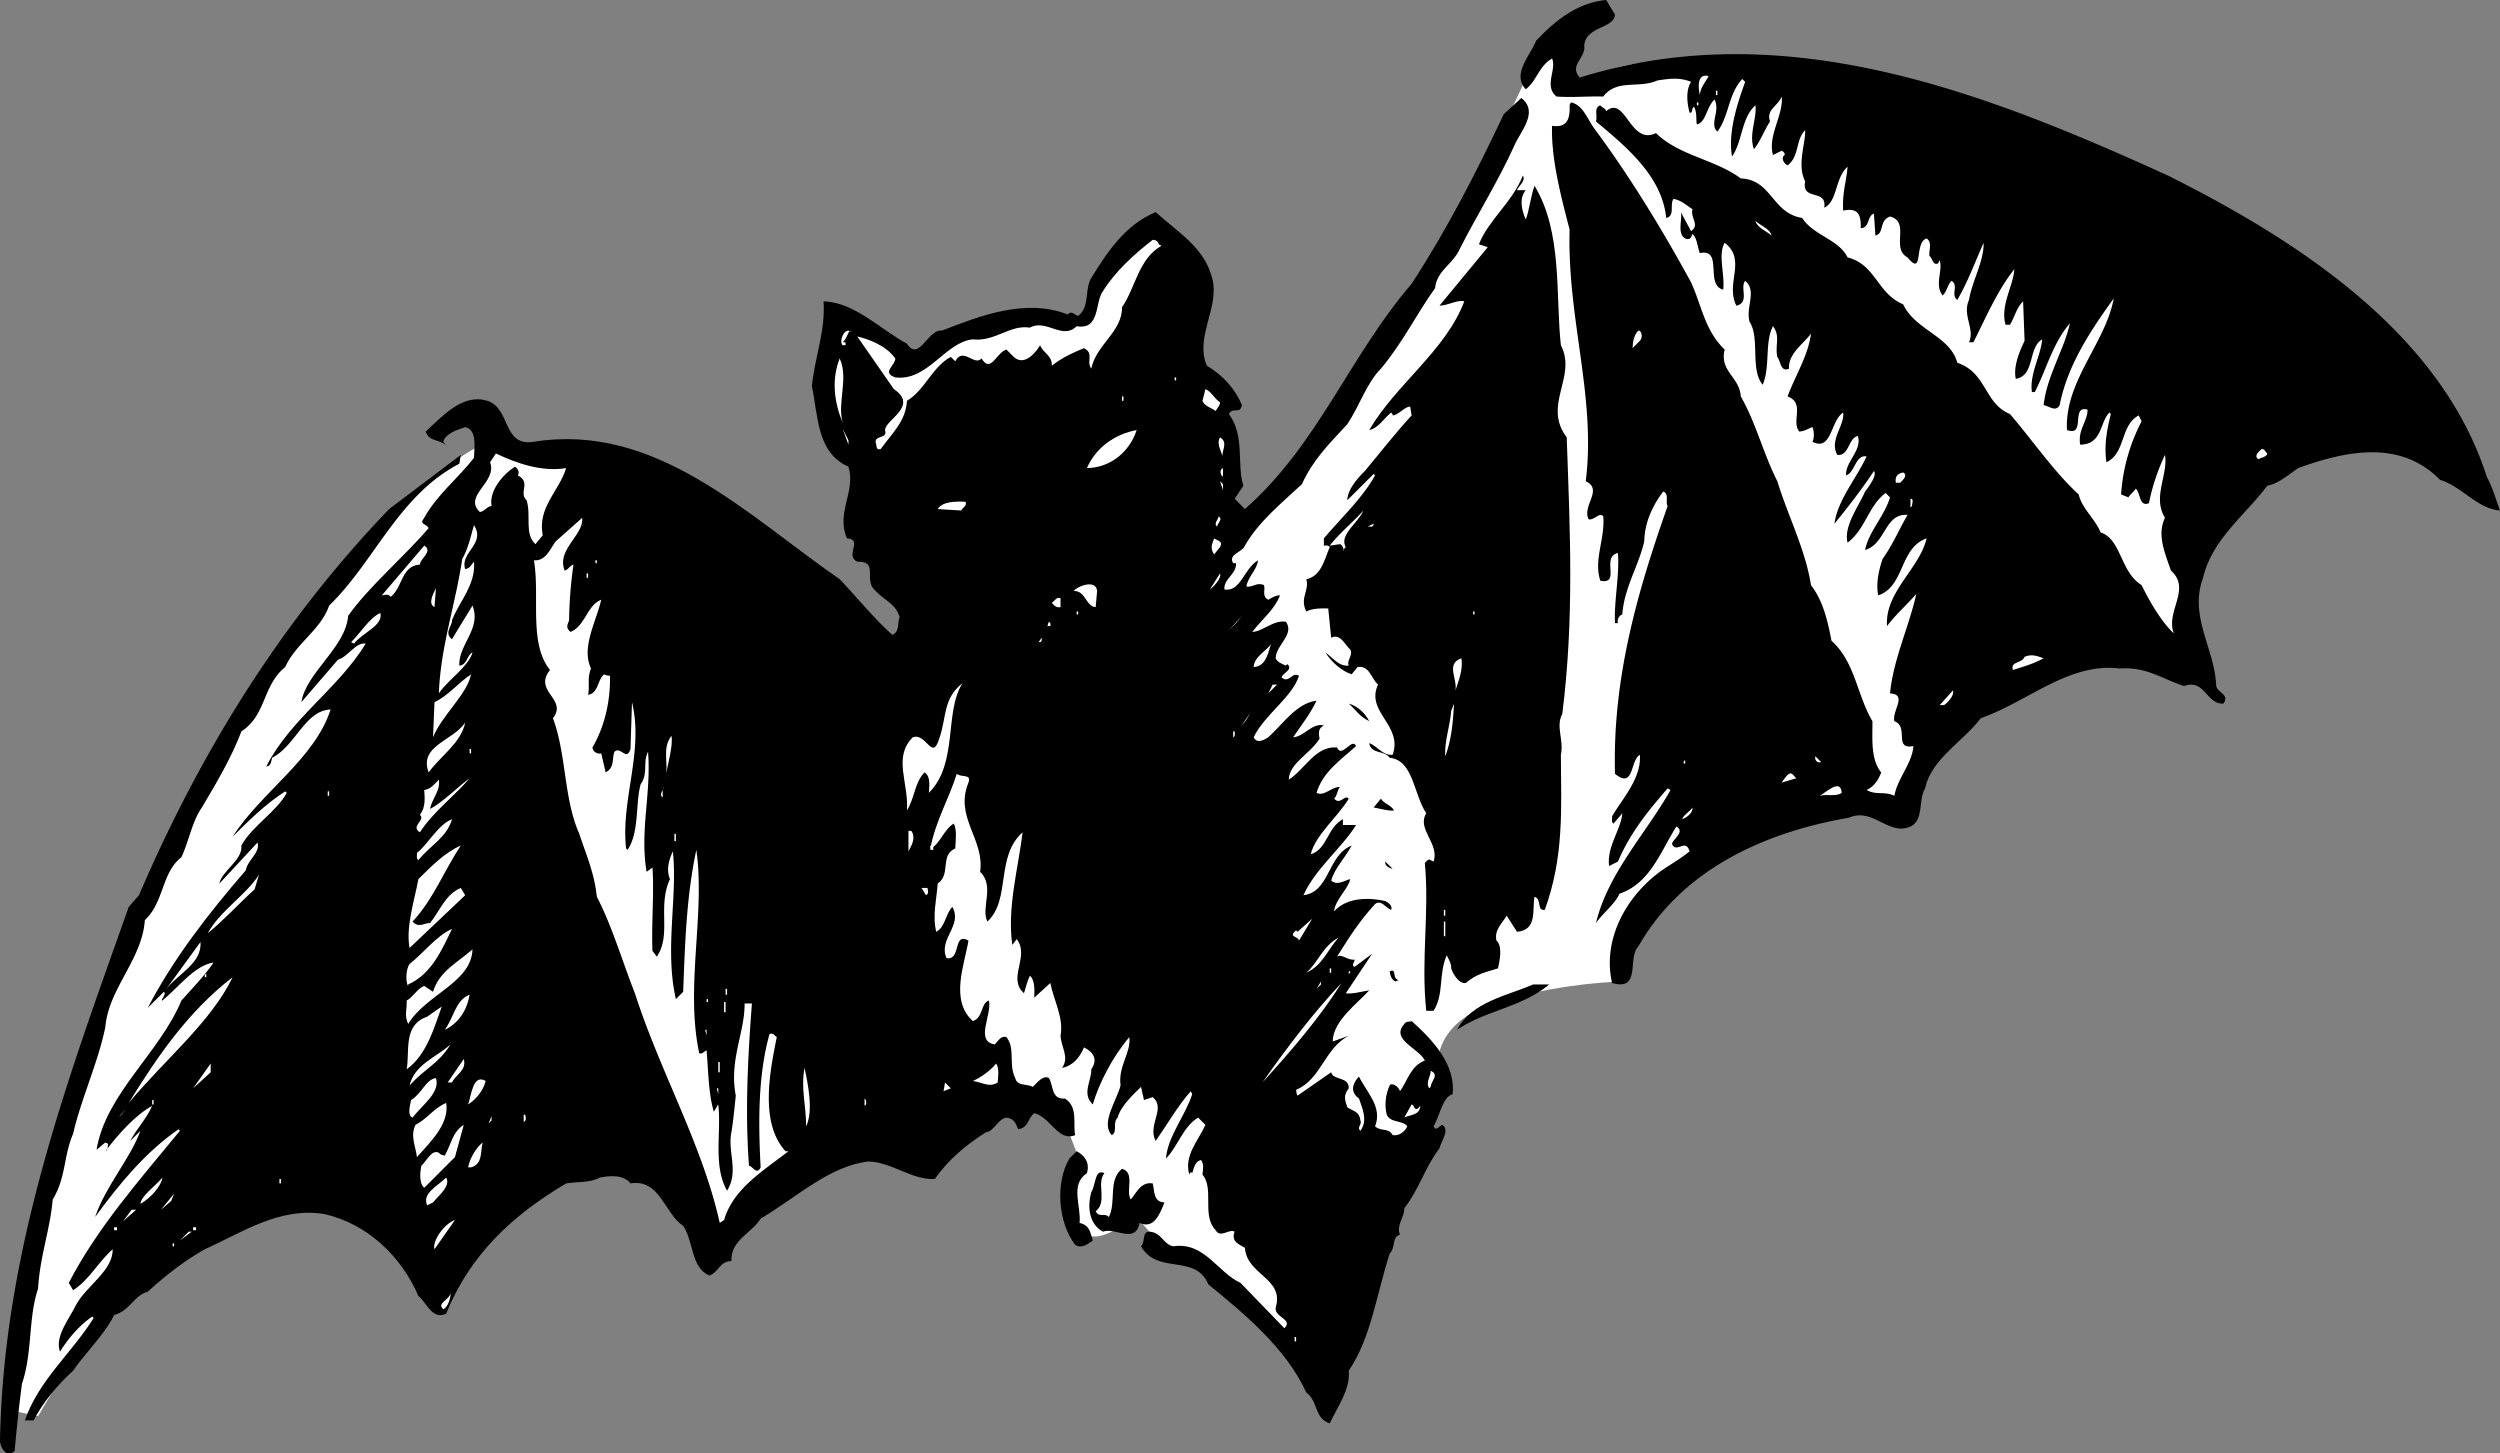 <svg xmlns="http://www.w3.org/2000/svg" width="170.902" height="99.358"><rect width="100%" height="100%" fill="#808080" stroke="none"/><path fill="#fff" d="M33 30.398s-8.145 2.844-21.7 27.7C3.294 72.773.603 96.398.603 96.398l2 .403 4-6.703 14.699-13L33 30.398m120-.598-3.7 14.598-12.698-.3-6.301 11.3-6.301-1-9 4.403-3 5-1 3.297s-3.707.008-8.398 1.3c-4.641 1.375-4.301 4.403-4.301 4.403l-2.7 8L89 92.398l-5.7-5.597-3.3-1-2.398-2.703s-3.309 3.007-4 .3c-.641-2.625 0-4.597 0-4.597L72.3 75.398l-5-.3-14.3-23.7 16-8.597 15.3-6.703s6.993-7.325 11.7-15c4.625-7.657 8.3-15.7 8.3-15.7l3-3.597-.698 3.297 2 .3s3.691-2.625 11.699 0C128.293 8.105 145 15.801 145 15.801l8 14"/><path d="M110.402 1c-.074.973-1.976.773-2.101 2.098.125.875-1.074 1.375-.301 2.203C122.125.875 136.027 6.473 148.203 12c8.723 4.375 18.625 10.676 21.797 20.598.426.777.625 1.578.902 2.3-1.574-.125-2.574-1.625-4.101-2.097-2.774-2.828-6.574-1.926-9.7-.801-.675.473-1.374 1.074-2.101 1.2-1.574 2.073-3.773 3.675-4.398 6.3-.977 2.676.824 4.875.898 7.398.125.477.926.575.5 1.2-1.172.078-1.273-1.723-2.7-1.2-1.573-.523-2.573-1.324-4.398-1.199-3.476-.426-6.277 2.274-9.5 3.399-1.175 1.578-3.375 2.777-3.8 4.8-.477.778-.075 2.176-1 2.602-1.477.676-2.575-1.324-4.2-.602-5.675.977-11.375 3.477-14.402 8.801-.773.774.227 3.074-1.797 2.5-.676-2.926.922-5.926 3.399-7.699.625-.426 1.324-.824 1.898-1.3-.273-.927-.875.175-1.2-.5.028-.325.927-.825.302-1.2-1.075 1.676-1.774 3.875-3.899 4.598-.277.675-1.176 1.375-1.601 2 .824-3.422 3.425-6.125 5.101-9.098l-.203-.102c-1.375 1.575-2.574 3.075-3.398 5L110 59.2c-.172-1.324.828-2.523.902-3.601l-.601.703c-.176-.125-.074-.328-.098-.5.723-1.227 2.024-2.625 1.899-4.203-.676.375-.375 2.375-1.7 1.3-.175-6.523 1.524-12.425 3.598-18.3-.172-.325.125-.825-.297-1-.676.875-1.277 2.078-1.3 3.402-.376 1.676-1.376 3.176-1.5 5a.502.502 0 0 0-.301.598h-.2c-.074-1.524.325-3.325.2-4.797-1.176.273.226 2.172-1.2 1.898-.476-1.426.325-2.824.2-4.398-.274-.328-.575.273-1 .199-.477-.926 1.023-2.027-.2-2.602.723-5.722-1.277-11.125-1.101-17.199-.574-2.226-1.274-4.824-1.2-7.101 1.126.175 1.227-.625 1.2-1.399a.431.431 0 0 1 .101-.199c.825.176 1.125 1.176 1.598 1.8 2.426 3.274 4.625 6.876 6.602 10.5.726 1.575.925 3.274 2.3 4.598-.375 1.477 1.024 1.875 1.098 3.2 1.027 1.777 1.527 3.875 2.5 5.8.727 2.375 1.926 4.676 2.3 7.102.825 1.074 1.126 2.375 1.403 3.8 1.625 1.473 1.723 3.673 2.797 5.5.027.973-.172 2.575.602 3.5-.176.473-.477.973-1 1.2.625.375 1.226.074 1.898.398.227-1.222 1.227-2.222 1.3-3.398-1.374.273-.273-1.324-1.3-1.7-.172-.726.926-1.827-.297-1.902.223-2.324 1.324-4.625 1.797-6.8-.574.675-1.473 1.476-2 2.203-.172-2.328 2.227-3.926 2.703-6-1.875.672-1.476 3.273-3.3 3.898-.176-.726.023-1.726.3-2.5.723-1.023 1.125-2.023 1.7-3-1.575-.125-1.477 1.977-2.903 2.399.227-1.223 1.328-2.325 1.703-3.598l-.3-.3c-1.176.874-1.376 2.476-2.602 3.398-.274-1.125.726-2.422 1.199-3.5.328-.422.828-1.125.602-1.399-.774 1.176-1.774 2.477-2.7 3.602.223-1.625 1.524-3.125 2.2-4.602-.774-.125-.774 1.074-1.399 1.301-.078-.926 1.125-1.727.797-2.7-.672.173-.574 1.376-1.398 1.298-.575-1.024.523-2.024.398-2.899-.875.574-.773 2.676-2.098 2 .125-.226.125-.726 0-1-.277.074-.476.274-.902.301-.574-.727.426-1.926-.797-2.402.524-1.422 1.422-2.825 1.598-4.297-.473.672-1.574 1.375-1.5 2.398-.574.274-.574-.523-.801-.8-.172-.825.227-1.426-.297-2.098-.578 1.074-.176 2.773-.703 4-.875-1.028-.172-3.227-.898-4.301-.274-1.027.523-2.125-.301-2.8-.375.476.324 1.476-.598 1.698-.777-1.523.723-3.125-.8-4.3-.477.777.023 2.175-.102 3.203-1.274-.328.027-2.828-1.598-2.5-.176-.426-.176-1.028-.5-1.301-.078.074-.078.473-.5.3-.578-.327-.176-1.327-.3-1.8l.699 1.3c.625-.425-.075-.925.101-1.5-.375-.226-.777-.624-1.3-.702-.278.375.124 1.175-.5 1.3-.278-2.824-2.676-4.824-4.801-6.597.125-.426-.176-.926.3-1.102.125.176.325.176.399.399 1.324-1.125 1.625 2.375 3.402 1.5 1.625 1.578 4.024 1.777 5.797 3.101 2.125.074 2.125 2.375 4.203 2.7.723 1.175 2.524 1.476 3.098 2.699 1.926.476 2.027 2.476 3.8 3.203.825 1.773 3.227 2.172 3.7 4 2.027.672 1.824 2.773 3.601 3.5 1.524 1.773 3.024 3.972 4.7 5.5.226.972 1.125 1.672 1.5 2.597 1.425.477 1.324 2.676 2.8 3.602.524 1.074 1.325 2.473 2.2 3.3-.575-1.527 1.226-3.027-.2-4.3-.375-1.125-.976-2.426-.402-3.602-.875-1.425.227-2.925 0-4.3a14.25 14.25 0 0 0-1.098 3.3c-.675.278-.574-.722-.902-1-.074.176-.375.375-.5.602l-.5-.2a12.543 12.543 0 0 1 1.402-5l-.199-.402c-1.277.676-.875 2.575-2.203 3.2-.172-1.125.027-2.223.3-3.297l-.097-.102c-.676.676-.476 2.176-2 2.2-.176-1.024.524-1.626.5-2.399-1.176-.324-.078 1.875-1.402 1.398-.176-3.324 2.625-5.925 3.199-9-1.574 2.176-3.172 4.575-3.7 7.301-.273.477-.675.074-1.097 0 .223-2.023 1.422-3.824 1.797-5.601-1.172 1.375-1.574 3.078-2.398 4.703h-.2c-.175-1.227.625-2.528.7-3.602-.977.574-.477 2.477-1.801 2.7-.176-.825.226-1.825.601-2.598l-.101-2.703c-.473.476-.574 1.078-.899 1.601h-.3c-.375-1.324.523-2.625.601-3.8-1.176 1.476-1.976 3.374-2.8 5h-.301c.425-.926-.477-1.825 0-2.899.226-1.324 1.023-2.625 1-3.902-.575 1.277-1.075 2.675-1.801 3.902-.473-.324.125-1.027-.399-1.3-.277.273-.277.675-.601 1-.574-.727.027-1.727-.2-2.4 0 0-.074.075-.101.2-.375.176-.375-.324-.598-.5-.074-.324.223-.926-.199-1.2-.875.274-.176 2.673-1.3 1.298-1.176-.625.222-2.422-1.2-2.797-.777.273-.375 1.172-1 1.297l-.101-1.5c-.477.175-.274.976-.899 1 .024-.922-.176-1.422-1.203-1.2-.074-1.222.227-2.023.3-3-.874.778-.675 2.375-1.597 2.801.223-1.324-1.578-.426-1.3-1.8-.575-1.126.023-2.524 0-3.5-.676.675-.376 1.777-1.2 2.402-.277-.125-.476-.528-.203-.703.027-.125-.074-.223-.2-.297l-.597.297c-.375-1.325.723-2.723.598-4-.274.675-1.074.875-.801 1.703-.375.574-.672 1.375-1.098 1.898-.375-1.023.223-2.125.098-3-.973.875-.875 2.477-1.598 3.5-.277-1.625.325-3.523.899-5.101l-.2-.2c-.976 1.075-.874 2.477-1.699 3.602-.574-.527.223-1.426-.199-2.2-.578.575-.578 1.575-1.203 1.7-.074-.324.027-.824-.2-1.2-.175.075-.073.473-.3.4-.172-.626-.273-1.524.102-2.102-.774-.325-1.477-.223-2.301-.098-1.274.574-2.774-.125-3.7 1.098-1.273-.024-2.074.078-3.199 0-.875-.723.024-1.825-.3-2.598-.875.473-1.075 1.574-1.801 2.098-.973-1.024.324-2.325.699-3.297 1.426-1.528 2.926-2.625 4.8-2.801l.602 1"/><path fill="#fff" d="M116.8 5.2c-.175.374-.573.773-.597 1.3-.078-.324-.277-1.527.598-1.3m.699.198-.098.2.098-.2m-.2 1.102h.102v-.3h-.101v.3"/><path d="M103.5 10c-1.074 2.375-2.574 4.773-3.7 7-.472 1.074-1.573 1.473-1.698 2.7-1.274 1.773-2.176 3.675-3.7 5.5-.976.976-1.476 2.573-2.3 3.8-1.274 1.375-2.375 2.473-3.102 4.098-1.375 1.277-2.973 2.578-3.898 4.203-.176.472-1.176.574-.801 1.199h.199c.027.773-.875 1.074-.797 1.8 1.125.173 1.324-1.425 2.297-2-.074.673-.672 1.075-.797 1.798.422.078.723-.325 1.2-.098.124.273-.176.773.3 1 .223-.125.524-.324.797-.3-.375.976-1.172 1.573-1.898 2.5.726-.024 1.425-.825 2.3-.7.625.875-.675 1.574-.699 2.5.125.273.422.375.7.5l.097-.102c.426.375-.273.575-.398.903.523.472.726-.426 1.199-.102-.473 1.477-2.375 2.676-3.098 4.2.223.476.723.175 1 0 1.024-.926 1.922-2.325 3.297-2.5-.473.976-.973 1.574-1.598 2.5.723-.024 1.325-1.024 2.098-.801-.375.175-.375.476-.297.902-.676 1.074-2.078 1.676-2.101 2.8 1.125-.726 1.824-2.327 3.3-2.202.325.777 1.024-.723 1.301-.098-1.078.973-2.277 1.773-2.703 3.2.527.273 1.027-.427 1.602-.4-.176.173-.176.575-.399.798.422.476.723-.325 1 0-.777 1.277-2.277 2.476-2.601 3.8 1.125-.324 1.125-1.824 2.199-2.398v.398h.902c-.976 1.575-2.777 2.977-3.601 4.801 1.824-.226 1.625-2.726 3.3-3.398-.476.875-1.175 1.574-1.402 2.398.426.375.926-.023 1.3-.101-.073.578-1.073 1.476-1.097 2.203.922-1.028 2.524-.926 3.5-.703.125.078.524.277.399.601-.375-.125-.676-.726-1.102-.398-1.074 1.172-1.773 2.273-2.598 3.597.325-.222.723.278 1.2.2.023.175-.274.375 0 .5l1.199-.899L92 67.9c.426.074 1.125-.126 1.602-.2-.774.875-2.477 2.074-2.5 3.5l1.101-.398c-1.676.875-1.875 2.972-3.601 3.699.023.176.023.273.101.398L91 73.301c.125.574 1.227.273 1.203 1.097-.375.477-.277.778-.101 1.301.425.274.824.274.898.899.125.277-.273.476 0 .703.527-.727.125-1.528-.098-2.203-.574-.422-.476-.922-.101-1.399l.101-.101C93.426 74.676 94.527 75.676 94 77c.426.375.926.074 1.203.598.422.078.824-.223 1-.598-.277-.426-1.176-.227-1.402-.8-.176-.626-.074-1.427.199-2 .125-.227.625.073.703.398.524-.723.723-1.723 1.7-2.098-.376-.824-2.376-1.426-1.403-2.5.125-.227.426-.125.5-.2 1.426 1.274 3.027 2.973 2.8 5-.675.173-.874 1.473-1.3 2.2.227.375.328-.027.602-.102.523.375-.075 1.075-.2 1.602-.976 1.273-1.375 2.773-2.402 4.098.027.578-.574 1.175-.297 1.8-.578.176-.277.875-.703 1.301-.875 2.676-1.273 5.774-2.797 8 .125 1.274-.777 2.477-1.3 3.602-1.075-.328-.778-1.528-1.602-2.102-1.375-3.023-4.274-5.426-6.7-7.398-.874-2.125-3.476-.625-4.601-2.602.328-.324.027-1.023.602-1 .824.074.925.875 1.601 1 2.125-.324 3.024 1.774 4.598 2.5l3 3.102c.625-.625-.676-.727-.598-1.403.625-2.023-1.976-2.222-2.101-4.097-.375-.227-.977-.426-.7-1.102-.375-.226-.976.477-1.3-.101-.977-1.024-.075-2.825-.899-3.797.024-.328.125-.727-.101-1-.375.074-.477.472-.602.898-.074-.125-.172-.023-.2.102-.374-1.328.626-2.328 1.102-3.403l-.5-.5c-1.074.676-1.375 1.977-2.199 2.801.125-1.523 1.324-2.926 1.797-4.398l-.098-.203c-.875.976-1.675 2.375-2.402 3.402-.574-1.125.727-2.227-.2-3l-.597.2-.203-.9c-.473.473-1.375 1.274-1.598 2.098-.375.375.024.977-.402 1.2-.773-.825.328-2.325.602-3.399-.176-1.324.726-2.226.601-3.3-1.176 1.374-2.078 3.175-2.5 4.6-.777-.726-.078-1.624-.101-2.401.425-.625.226-1.125-.5-1.5-.274.675-.774 1.277-1.5 1.402.523-.727-.075-1.426-.102-2.2.227-1.226-.473-2.425-.7-3.6l-1.097 1c.023-.626.023-1.227-.3-1.5-.176.374-.278.773-.403 1.198-1.172-1.023.426-2.523-.5-3.699l-.297.399c-.375-2.524.422-5.325.7-7.7-1.876 1.676-.778 4.575-2.403 6.102-.473-.926.527-2.426-.5-3.402.328-2.223-1.773-3.723-.797-6.098.223-.625-.476-.324-.8-.602-.477 1.575-1.477 3.278-1.801 5.102.625-.227.925-1.324 1.601-1.7.223.473.125 1.075.098 1.7-1.074.473-.274 1.773-1.2 2.398-.074 1.075-.374 2.176-.101 3.301.625-.324.625-1.226 1.102-1.7.726 1.274-.977 2.177-.399 3.5 1.024.177.422-1.823 1.5-1.198-.277 1.672-1.277 4.074.297 5.5.727-.227.527-1.227 1.102-1.403.226.977-.977 2.778.398 3 .227-.222.426-.625.8-.5.626.778.126 1.875.602 2.801.125.574.825.375 1.2.602.324-.328.726-.828 1.101-.602.324.477.125 1.477 1.098 1.399.926.578.527 1.777.699 2.5-1.172.476-1.672-1.223-2.797-1.5-.476.375-.375.976-1.101 1.101-.176-.426-.274-.726-.801-.8-.574.074-.875.976-1.399 1-1.375.874-2.574 1.874-3.5 3.199-1.574.078-2.875-1.125-4.5-1.2-2.675.278-4.976 2.477-7.402 3.903-.574.972-2.074 1.472-2 2.898-.875.074-.773.676-1.5 1-1.273-.523-1.074-2.324-1.797-3.398-1.277-.828-1.578-3.227-3.601-2.903-.477-.625-1.477-.523-2.102-.398-.672.375-1.574.273-2.297.398-3.676 2.176-6.578 4.875-8.203 8.903-.973.472-1.375-.828-1.898-1.203-1.176-2.723-3.477-4.922-6.399-5.598-3.078-.527-5.676 1.273-8.203 2.398-1.375.778-2.672 1.778-3.898 2.903-.977.273-1.176 1.273-2.301 1.597C7.125 91.273 5.828 92.473 5 93.7c-1.074.977-2.074 2.176-2.7 3.399h-.597c.922-2.723 3.223-4.625 4.7-7L6.3 90c-.973.676-1.676 1.574-2.2 2.398-.374-1.023.626-2.222 1.102-3.199.723-1.324 2.524-2.324 2.5-3.8-1.078.976-1.578 2.074-2.703 2.8l-.297-.5c1.922-3.726 4.824-7.023 7.598-10.398l-.098-.102c-2.277 1.574-4.078 3.774-5.703 6 .727-2.125 2.426-4.023 3.102-5.898l-.7.699c.426-.824 1.125-1.527 1.5-2.402-1.074.578-2.277 1.875-3.199 3.101.223-.125.125-.324.2-.5l-.2-.101-.601.5c.625-3.825 4.324-6.625 5.8-10.2.825-.925 1.524-1.625 2.2-2.597-1.274.172-2.375 1.672-3.5 2.597-.176-.023.324-.425.101-.597l-1.101 1.097c1.726-3.324 4.125-6.425 6.699-9.398.125-.727 1.027-1.227.8-1.902l-2.6 2.8c.125-.824 1.625-1.625 1.5-2.597.727-1.328 2.426-2.328 3.102-3.602l-.102-.101c-1.375.875-2.574 2.078-3.598 3.101 1.926-3.023 5.625-5.324 6.7-8.7-1.774.075-2.375 2.474-4 3.302-.075.273-.075.574-.399.597C19.828 49.176 23.125 47.074 25 44c-.672-.125-1.172.875-1.898 1.098L20.602 48c.324-2.027 3.023-3.727 3.199-5.902 1.426-2.024 3.926-4.125 5.5-6-.176-.325-.676-.223-.301-.7.828-1.523 2.328-2.722 3.402-4.097.024-.727.223-1.926-.601-2.102-.574.176-1.375.477-1.5 1l.3.399c-.374-.625-1.273-.325-1.5-1.098 1.126-1.027 2.524-2.625 4.2-2.102 1.625.477 1.027 3.176 3.199 2.801 8.328-1.324 14.527 4.977 20.902 9.399 1.223 1.277 2.426 2.777 3.598 3.8.527-.222.328-.824.5-1.199-.273-1.023-1.273-1.226-1.898-2.101-.375-.825.324-1.723-1-1.7-.875-.425.425-1.523-.7-1.597-.777-1.727.625-3.227.098-4.903-2.172-.925-2.074-3.523-2.5-5.5.227-2.125.926-3.722.8-5.8 2.126.078 3.825 1.875 5.7 2.902.828 1.273 1.426-1.027 2.402-.902 2.625-1.024 5.723-2.223 8.598-1.098.227-.324.527.074.703.098.824-.625.422-1.825.899-2.598 1.125-1.824 2.324-3.625 4.398-4.5 1.527 1.375 3.227 2.375 3.8 4.3.727 2.075-1.175 4.173-.3 6.2 1.125.676 1.926 1.574 2.402 2.7-.175.675-.574.073-.902.6 1.125 1.473.527 3.473 1 4.9l-.598.898.7.703c5.023-4.426 7.125-10.426 11.398-15.403 2.426-3.722 4.426-7.625 6.3-11.597l1.2-1.102c1.227.977-.074 2.274-.5 3.3"/><path fill="#fff" d="M116 7.2h.102V7H116v.2"/><path d="M103.703 13h.598c-.473.574-.274 1.375 0 2 .226-.527.324-1.527.601-2.3 1.926 3.175 1.426 7.476 1.801 10.898 1.125 2.175-1.277 4.078.399 6.3.226 6.477.523 12.278-.301 18.903-.473.875.125 1.773-.098 2.797.023 3.675.223 6.976-1.101 10.601-.575.074-.176-.726-.7-.898-.175.875.223 2.273-1.199 2.398L103 62.598c-.273.476-.875.976-.7 1.703.427.375.227 1.375.102 1.898-.875.274-1.476.375-2.199 1-.476.074-.875-.625-1-1 .023-.324-.176-.625-.3-.898-.575 1.273-.176 2.672-.903 3.797h-.5c-.375-3.524.227-6.723-.098-10.098.125-.125.223-.324.399-.2l.199.098c.426-1.222-1.172-2.222-.5-3.3-.875-1.325-.875-3.625-2.5-3.797-.375-.528-1.274-.227-1.399-1 .524.172.926.875 1.602.797.723-2.024-1.875-2.922-1-4.797-.477-.426-.578-1.328-1.402-1.203l-.399.5c-.676-.223-1.375-.825-1.8-1.5.523.375.925.976 1.601.902-.176-.324.324-.727.098-1.102-.375-.324-.676-1.125-1.301-.8l-.2-2c-.374-.024-1.073-.024-1.5.203-.472-.926.227-1.426 0-2.203 1.028-.223 1.227-1.325 1.602-2.2-.074-.125-.277-.125-.402-.097v-.5c1.125-1.328 2.625-2.727 3.5-4.301l-.098-.102-1.8 1.801c.023-.726.624-1.426 1.199-2 1.027-1.226 2.027-2.523 3.199-3.8l-.098-.598c-.375-.028-.777.574-1.199.597.023-.125-.078-.125-.102-.199-.476.375-.875 1.074-1.5 1.2 1.825-3.126 5.227-5.426 6.5-8.801-.476-.125-1.074.277-1.699.3l3.301-4-.602-.199c.625-1.625 2.325-2.926 3-4.699.227.375-.273.676-.398 1"/><path fill="#fff" d="M121.102 16.098c-.375-.325-.977-.524-1.102-1 .426.375 1.027.578 1.102 1m12-.098-.2 1 .2-1M102 16.2l-.2.398.2-.399m-22.797.501.2.1c-1.575.876-1.778 2.876-2.7 4.2.024 1.676-1.777 2.574-2.101 4.2-.375-.524.226-1.024-.5-1.4-.875.376-1.375.575-2.2 1.2.024-.727-.574-.824-.8-1.402-.274.476-1.075 1.476-1.801.8l-.5-.5c-.676.176-1.074 1.676-1.7.602-.476.574-1.273-.824-1.8.2L65 24.397c-1.273.676-1.773 2.278-3 3-.074 1.375-.973 2.176-1.797 3.301-.277.074-.277-.125-.3-.3-.278-.723.824-.325.597-1 .027-.723 2.328-1.626.602-2.801L58.602 23c.726.176 1.925.574 2.601 1.5.024.473-.976.973 0 1.3 2.223.274 3.422-2.425 5.297-2.6 1.527.175 2.527-1.024 3.902-.802 1.125-.625 2.223.875 3.2-.097 1.625.273 1.226-1.625 1.8-2.403.825-1.324 2.125-2.523 3.399-3.5.226-.023.426.176.402.301m59.699 2.501-.5 1.3.5-1.3m-80.699 3.5c-.176-.325-.277.476-.601.698h.199v.2h-.2c-.273-.223.126-1.325.602-.899m53.899.601-.5.5c.023-.527.125-.925.398-1.202.227-.024.328.476.102.703m-54.5 5.597c-.575-1.425-.774-2.925-.2-4.398.625 1.375-.175 2.973.2 4.398M80.3 26h.102v-.2h-.101v.2m3.101 1.5c.024.176-.175.375-.3.598-.274-.223-.774-.325-.899-.7l.2-.8c.425.175.624.675 1 .902m-6.7-.102h.098v-.3h-.098v.3m-18.703 3-.398-1.097.398.797zm19.703-1c-.476 1.477-1.777 2.575-3.402 2.602.625-1.426 1.926-2.324 3.402-2.602m5.899 1.902c-.075-.425-.477-.925-.2-1.402.625.375.024.977.2 1.403M155 31c-.074.273-.473.273-.598.398-.375-.222.024-.523.2-.699.226-.023.226.176.398.301M38.703 32c-.476 1.574-1.976 2.676-1.601 4.598l-.5.601c-.774-.726-.274-1.926-.602-3-.574-.523.328-1.226-.598-1.699.125-.227.024-.426-.199-.602-.875.575-1.777 1.676-1.601 2.7-.274-.024-.477.375-.801.402-1.176-1.125 1.226-2.027.699-3.402l.402-.598c1.426.676 3.125 1.273 4.801 1"/><path d="M31.402 31.7c-4.175 2.175-5.777 6.675-8.902 9.698-.574 1.676-2.273 2.575-3 4.2-1.574 1.277-1.273 3.277-3 4.402-.672 1.773-1.672 3.473-2.7 5.2-.675.976-.874 2.273-1.398 3.398-1.375 1.078-1.175 3.078-2.5 4.3-.175 2.676-2.476 4.676-2.699 7.301C6.727 72.574 5.527 75.176 5 77.5c-.672 1.574-.473 2.973-1.398 4.5-.176 2.074-.875 3.875-1 6.098-.676 1.976-.375 4.375-1.102 6.5a113.958 113.958 0 0 0-.5 4.601c-.574.477-.973-.226-1-.699C.227 85.473 4.625 73.773 8.8 62l.7-.8c4.125-9.626 9.625-18.626 17.102-26.4l4.898-3.702-.098.601"/><path fill="#fff" d="M83.602 32.5c.023.273-.375-.324 0-.5v.5m46.5-.2c.324.173.023.473-.2.7h-.3c-.075-.426.125-.625.5-.7m-46.5 1.2-.2-.602.2.2zm47.101 1.098-.101.101v-.601c.226-.024.125.277.101.5M66 34.3c.125.274-.172.376-.297.598l-1.601-.097c.324-.528 1.226-.528 1.898-.5m27.203.597c-.375.875-1.676 1.676-1.203 2.5l-.2.2c.126.175.028-.325-.198-.399l-.7.102c.723-.926 1.625-1.625 2.301-2.403m-10 1.102c-.277-.227.125-.527.098-.7.324.173-.074.473-.098.7m-44.601 3c.226-.027.324-.324.601-.402a29.632 29.632 0 0 0-.3 3.8c-.075.278-.278.477.097.801 1.027-.426 1.125-1.824 2.102-2.199-.375 1.574-1.375 3.273-.7 4.7-.277.675-.074 1.175-.199 1.8.723-.125.625-1.027 1.098-1.402.125.078.226.078.402.101.024 1.774-.375 3.477-1.203 4.899.027.277.328.476.602.402l.3 1.3c.625-.327.426-.925.598-1.402.426-.425.828.676 1.102-.199L43.203 48c.824 3.375-.777 6.676-.402 10l.101.098c.825-1.223.524-3.223.899-4.5.527-.723.125-1.524.5-2.2.226 2.875-.574 5.375-.098 8.2l.399-.297c.125 1.672-.075 3.875 0 5.699l.3.398c1.024-1.523.024-3.425.899-5.3-.274-.625-.074-1.325.199-1.899.328 3.176-.574 6.676.203 10.102l.5-.5c.125-3.328.223-6.528.899-9.703.625 4.375-.774 9.375.199 13.902.226.074.324-.125.5-.2.125 1.376.125 2.973.5 4.2l.3-.5c.227 1.875-.374 4.176.602 5.898.824-1.324.024-2.625.297-4 .125-.722.227-1.824.3-2.5-.472-2.425.626-4.324.602-6.3h.5c-.277 3.675-.476 7.375-.199 11.101.223-.023.524.676.797.102-.172-3.125-.172-6.328.602-9.102.226-.125.324.074.5.2-.477 2.374-1.176 5.874.601 7.8h.2c-1.778 1.375-3.778 2.574-4.403 4.7l-.297.199c-1.176-5.325-4.078-10.325-5.8-15.7-.876-2.222-1.575-4.625-2.602-6.597-.176-1.625-.676-2.727-1.2-4.301-1.074-2.426-.874-5.426-1.8-7.902 1.027-1.325-1.375-1.825-.2-3.297-1.476-1.828-.675-5.028-1.101-7.5.828.074 1.125-.828 1.5-1.301l1.8-1.602c.126 1.176-1.773 2.176-1.198 3.602M93.8 36h-.3l.402-.2c.024.075-.101.2-.101.2M31.8 38.898c.325-.023.427-.324.602-.5.125 1.575-.976 2.676-1.5 4 .024.375-.574.875 0 1.301.426-.726.926-1.523 1.399-2.3.625 1.574-.973 2.675-.899 4.101.524-.027.524-.727.899-.902-.274.976-1.676 1.875-2.301 2.8.125-3.222 1.125-6.023 1.602-9.199.425-.726.625-1.726.8-2.3.825 1.277-.976 1.874-.601 3m51.601-1.501-.402.5c-.273-.425-.172-.625 0-1.097.227.172.625.172.402.597m-54.699 1.2c-1.277.078-1.176 1.578-2 2.203-.176-.227-.375-.125-.601-.102L29 37.301c.625.375-.273.875-.297 1.297"/><path fill="#fff" d="M40.703 38.5h.098v-.2h-.098v.2m42 1.8.7-1.1c.124.273-.376.874-.7 1.1m-42.601-.8h.101v-.3h-.101v.3M75 40.398l-.098 1.102c-.675-.027-.675-1.125-1.5-1.102.223-.324 1.524-.824 1.598 0M29.703 41.5c-.476-.227-.078-.926.098-1.3l-.098 1.3m42.797 0c-.273.074-.473-.125-.598-.3.223-.126.325-.427.598-.302v.602M24.203 44 24 43.898c.727-.722 1.227-1.625 2-2 .227.875-1.273 1.375-1.797 2.102m49.399-2h.101v-.2h-.101v.2m27.101 0h.098v-.2h-.098v.2M84 43.098l.902-1-.402.5zM71.8 42.8h-.198l.101-.3c.125.074.125.176.098.3m28.601.4L100 44.8l.402-1.6m-29.3.698H71l.203-.3c.024.078.024.277-.101.3m14.601 1.7c.024-.723.922-1.125 1.2-1.598-.176.375-.278 1.574-1.2 1.598m54-.598c-.676.375-1.375.574-2.101.8-.176-.624.625-.425.8-.902.524-.222.926-.023 1.301.102M99.5 47.2c.125-.825-.672-1.825.402-2.2.125.773-.175 1.473-.402 2.2m-69.898 3.198L29.703 48c.922-.426 1.625-1.324 2.5-1.902-.277 1.375-1.976 2.777-2.601 4.3M63.5 54.2c.027-.524.125-1.126-.297-1.4-.676.673-.676 1.774-1.203 2.598.125-1.925-.973-3.625.402-5 .926-.324 1.325 1.676 1.801.102.524-1.426.223-2.727 1.598-3.8-1.274 1.976-.274 5.476-2.301 7.5m23.203-6.802.297-.597h.3zm46.199.802h-.3l.898-1c.125.273-.273.773-.598 1"/><path d="M93.602 49.3c-.676-.327-.875-.726-1.399-1.202.625.175 1.125.675 1.399 1.203"/><path fill="#fff" d="M98.8 51.7c-.073-1.024.325-2.024.403-3.102l.2-.5c-.075 1.277-.176 2.476-.602 3.601M84.8 49.7l.7-1-.297.5zm-55.5 3.1c-.675-1.827 1.626-2.124 2.5-3.402-.273 1.375-1.675 2.278-2.5 3.403M84.402 50c.024.176.024.375-.101.398V50h.101M45.5 53.2c.227-1.024-.273-2.024.402-2.9.125.774-.277 1.876-.402 2.9m-13.398-1.7h.101v-.3h-.101v.3m92.398.598c-.273.078-.473-.125-.398-.399l.398.399m-9.398.102h.101V52h-.101v.2m7.698 1-1 .3c-.175.273.227-.426.5-.602.227-.125.325.176.5.301m-94.097 3.699c-.676-.425.422-.824 0-1.199.422-.523.324-1.226.297-1.699.426-.027.727-.426 1-.7.125.774-.473 1.274-.598 2 .825-.425 1.926-1.527 2.7-2.1-.977 1.175-2.477 2.273-3.399 3.698M45.3 54.5c-.273-.125.028-.527.102-.7-.175.173-.074.473-.101.7m80.601-.3c-.375.273-.976.073-1.5.198.426-.222 1.426-1.222 1.5-.199m-103.5.199h.098v-.3h-.098v.3"/><path d="M95.3 55.398c-.273.075-.972-.125-1.398-.199l.5-.601c.223.375.625.375.899.8"/><path fill="#fff" d="M115 56c.027-.227.527-.527.703-.8.024.374-.375.675-.703.8m-84.098 0c-.375 1.273-1.476 1.773-2.3 2.8-.176-.124-.075-.327-.102-.5.727-.527 1.426-1.925 2.402-2.3m31.398.8c.325.473.028.973-.198 1.4v-1.4h.199m-16.199.2h.101v.5h-.101V57m-14.602.8c-1.172 1.774-1.875 3.673-3.297 5.2.422.473.824.074 1.2.098.722-.922 1.023-1.922 2.097-2.399l.3.5-3.8 3.602c-.273-1.426.328-3.227.602-4.703.925-.922 1.824-1.825 2.898-2.297m32.102.297h.199V57.8h-.2v.297"/><path d="M95.203 59.398s-.578-.125-.5-.5l.5.5"/><path fill="#fff" d="M17.402 60.8c-1.074.973-2.074 2.075-3.199 3 .824-1.527 2.625-2.624 3.5-4l-.3 1m45.999-.1c.024.175.125.374-.101.5L63 60.7h.402m35.301 1.5h.098v.398h-.098v-.399M88.8 64.3c-.073-.327-.773-.226-.198-.702l.101.101 1-.898c-.277.472-.578.972-.902 1.5M98.703 63h.098v1h-.098v-1m-67.801.5c-.675 1.375-1.375 3.074-3 3.8v.098c-.175-.222-.175-1.125.098-1.5.926-.722 1.828-1.925 2.902-2.398m58.398 3c.825-.727 1.126-1.824 2.2-2.402-.773.875-1.074 1.875-2.2 2.402m-78 1.2 2.403-3.302c.125 1.477-1.578 2.176-2.402 3.301M27.902 70c-.277-.625-.074-.926-.101-1.602.426-.222.726-.824 1.199-1l.602.403c.425-1.426 1.726-2.028 2.699-2.903-.074 2.278-3.176 3.075-4.399 5.102M92.3 66.398c.028.075-.097.2-.097.2v-.2h.098"/><path d="m95.602 67-.2.098c-.277-.125-.375-.422-.402-.7.527-.222.125.477.602.602"/><path fill="#fff" d="M90.902 66.5H91v-.3h-.098v.3M14 66.8h.102v-.202H14v.203m-5.2 8.597c1.927-3.125 4.028-6.222 7.102-8.597-1.476 3.074-4.675 5.672-7.101 8.597M90 67.598l.3-.5v.203zm1.703-.398c-1.476 2.374-3.476 4.675-5.402 6.8 1.625-2.324 3.527-4.824 5.402-6.8"/><path d="M105.902 67.3c-1.875 1.575-4.375 1.774-6.3 3.098 1.023-1.925 3.425-2.324 5.199-3.097h1.101"/><path fill="#fff" d="M49.602 67.598h.101V68h-.101v-.402m-17.5.402c-.176 1.074-.774 1.973-1.7 2.398.625-.824.723-2.023 1.7-2.398m16.198.5h.102v-.2h-.101v.2m1.199 0h.102v.7H49.5v-.7m-21.7 4.598c.227-1.223-.273-3.024 1.403-3.598l1-.7c-.476 1.274-.976 3.274-2.402 4.298M48.3 70.8l-.097-.402h.098zm-17.5.598c-.874 1.375-1.675 1.575-2.8 2.801.328-1.426 1.828-1.926 2.8-2.8M30.902 74h-.3l1.101-1.602c.223.778-.578 1.075-.8 1.602m18.199-1.402h.101v.703h-.101v-.703m-35.899 1.8 1.2-1.699v.602zm55-.398c-.578.375-1.078-.027-1.703-.102.527-.222 1.227-.722 1.602-1.199.226.375.125.875.101 1.301m-13.101 3c.023-1.426-.375-2.527-.102-4 .227 1.074.625 2.973.102 4M97.8 74.3l-.097.098c-.277-.425.125-.824.098-1.199.625.274.027.676 0 1.102m-69.598 2.097c-.375-.125-.176-.824-.101-1.199.726-.426 1.023-1.426 1.699-1.5.324.977-.973 1.875-1.598 2.7m5-2.501c-.176.676-.676 1.278-1.203 1.602.227-.625.328-2.125 1.203-1.602m31.297.7.102-.598.398.398zm-15.398.202L49 74.399h.102zm-37.2-.3-.199.3.2-.3m-.301.5-.301.398.3-.398m47.602.5-.101.098v-.5c.125.078.125.277.101.402M28.5 79.098c-.074-.723-.473-1.422-.098-2.2.825-.425 1.223-1.125 2.098-1.5.227 1.375-.973 2.575-2 3.7M10.402 75.5h.098v-.3h-.098v.3m86.5.3.2-.202c-.075.675-.676.578-1.102.8l.5-.898c.227.074.125.375.402.3m-88.8.598.5-.597-.301.398zm27.8-.198c.024.175.125.374-.101.5v-.5h.101m-2.5.6.2-.5v.298zM29 81.2c-.375-.325-.273-1.126-.2-1.5.427-.427.727-1.126 1.2-.9.125.173.328.173.402.2.426-.727.524-1.625 1.301-2.102l-.601 2.2L29 81.199m3.203-1.399H32c.125-.624.527-1.327 1-1.702-.172.578.027 1.476-.797 1.703"/><path d="M74.3 80.2c-1.175.773-.374 2.273-.5 3.398.727.175.727.675.903 1.203-.375.273-.777.574-1.203.297-1.172-1.524-1.375-4.223-.398-5.899l.5-.5c.523.274.925.774.699 1.5m23.999-.801-.097.301.098-.3"/><path d="M77.3 82c.427-.527.727-1.227 1.5-1.102.126.477.028 1.278.802 1.301-.274.676-.676 1.875-1.7 1.399-.277 1.476-1.675.277-2.5.601-.976-.523-1.074-1.726-.8-2.699.324-.527.226-1.625.898-1.3-.574.675.227 1.976-.598 2.6.223.473.625.075.899.4.527-1.024-.074-2.524.902-3.302.922.278.223 1.477.598 2.102"/><path fill="#fff" d="M9.602 82.3c.023-.527 1.023-1.226 1.5-1.8-.075.574-.774 1.375-1.5 1.8m20-.1-.399.198c-.375-.824.723-1.324 1.297-1.898.328.574-.473 1.176-.898 1.7m-10.5-1.302h.101v-.3h-.101v.3M11 82.7l.902-1.102-.199.5zm-2.598.8L9 82.7h.3zm21.2-.102-.301.403.3-.403m.102 2c-.176-.523.625-1.722 1.399-2l-1.399 2M7.8 84.098H8v-.2h-.2v.2m5.403 0h.2v-.2h-.2v.2m-.903.702.602-.6h.2zm-.5.4h.102V85h-.101v.2M30.3 89.5c-.472-.426.427-.625.5-1.102.028.278-.175.977-.5 1.102m58.302 2.2H88.5v-.302h.102v.301"/></svg>
